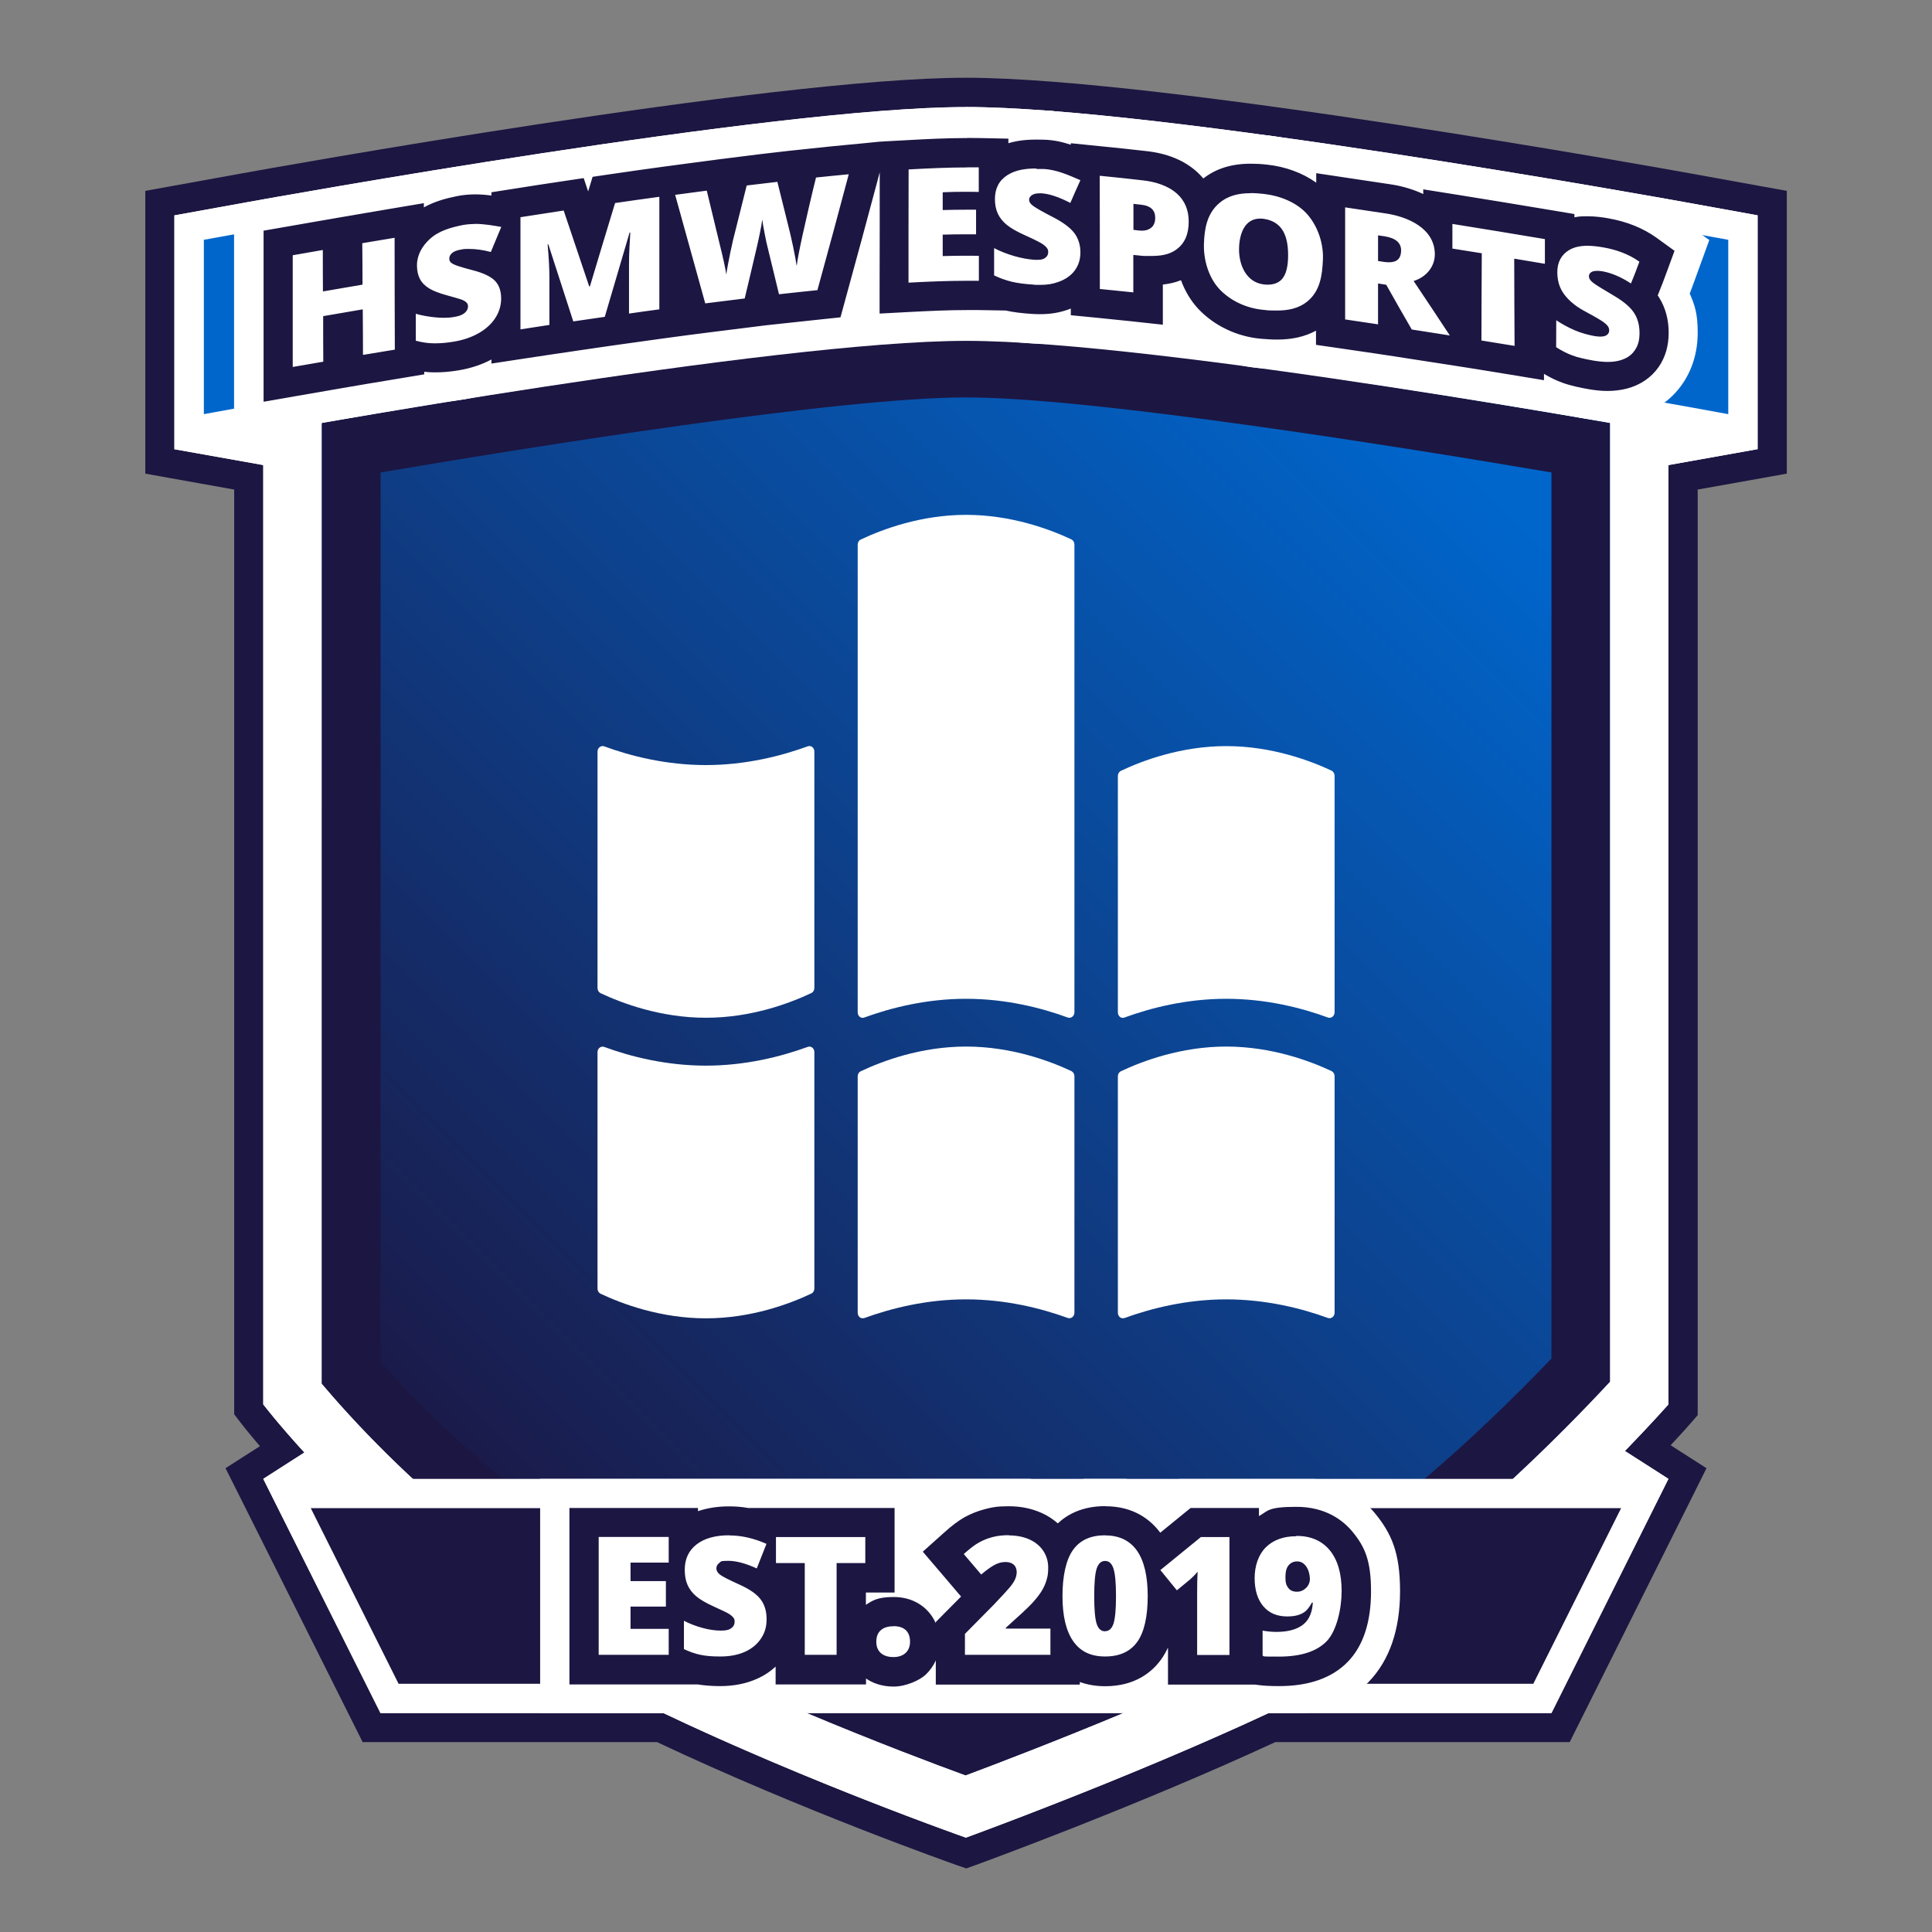 <?xml version="1.0" encoding="UTF-8"?>
<svg id="Ebene_1" data-name="Ebene 1" xmlns="http://www.w3.org/2000/svg" version="1.1" xmlns:xlink="http://www.w3.org/1999/xlink" viewBox="0 0 1650 1650">
  <rect x="0" y="0" width="1650" height="1650" fill="#808080" stroke="none"/>
  <defs>
    <style>
      .cls-1 {
        fill: #06c;
      }

      .cls-1, .cls-2, .cls-3 {
        fill-rule: evenodd;
      }

      .cls-1, .cls-2, .cls-3, .cls-4, .cls-5, .cls-6 {
        stroke-width: 0px;
      }

      .cls-2 {
        fill: url(#HSMW_Esports_Blue);
      }

      .cls-3, .cls-6 {
        fill: #1c1642;
      }

      .cls-4 {
        fill: none;
      }

      .cls-5 {
        fill: #fff;
      }
    </style>
    <linearGradient id="HSMW_Esports_Blue" data-name="HSMW Esports Blue" x1="322.3" y1="1268.7" x2="1325.3" y2="265.7" gradientUnits="userSpaceOnUse">
      <stop offset="0" stop-color="#1c1642"/>
      <stop offset=".9" stop-color="#06c"/>
    </linearGradient>
  </defs>
  <rect id="Unsichtbarer_BG" data-name="Unsichtbarer BG" class="cls-4" width="1650" height="1650"/>
  <g id="Outline">
    <path class="cls-5" d="M820.8,1581.2c-1.3-.5-131.6-46.3-257.1-105.7h-246.5l-108.5-217,32.2-20.6c-16.5-18.6-25.5-30.4-25.9-30.9l-2.6-3.4V407.6l-75.9-13.5v-220.6s72.7-13.2,72.7-13.2c18.3-3.3,450.4-81.4,615.8-81.4s597.5,78.1,615.8,81.4l72.7,13.2v220.6s-76.1,13.6-76.1,13.6v796.4l-3.1,3.5c-.5.6-10.3,11.7-27,29.2l33.8,21.6-108.4,217h-246.4c-119.4,55.5-255.7,105.1-257.1,105.6l-4.2,1.5-4.2-1.5Z"/>
    <path class="cls-6" d="M825,91.4c164.3,0,595.3,77.9,613.6,81.2l62.4,11.3v199.7s-76.1,13.6-76.1,13.6v802.2s-14,15.9-37.2,39.8l37.2,23.8-99.9,200h-241.5c-120.9,56.4-258.6,106.4-258.6,106.4,0,0-131.3-46-258.4-106.4h-241.6l-100.1-200,35.1-22.5c-22.7-24.8-35.1-41.1-35.1-41.1V397.2l-75.9-13.5v-199.7s62.4-11.3,62.4-11.3c18.3-3.3,449.2-81.2,613.6-81.2M825,66.4c-166.5,0-599.7,78.3-618,81.6l-62.4,11.3-20.5,3.7v20.9s0,199.7,0,199.7v20.9s20.6,3.7,20.6,3.7l55.3,9.9v789.7l5.1,6.7c.4.5,6.2,8.1,16.9,20.6l-10.5,6.7-18.9,12.1,10.1,20.1,100.1,200,6.9,13.8h251.4c125.2,59.1,254.4,104.5,255.7,105l8.4,2.9,8.4-3c1.4-.5,136.3-49.6,255.6-104.9h251.4l6.9-13.8,99.9-200,10-20.1-18.9-12.1-11.7-7.5c10.5-11.3,16.6-18.1,16.9-18.6l6.2-7.1V418.1l55.5-9.9,20.6-3.7v-20.9s0-199.7,0-199.7v-20.9s-20.5-3.7-20.5-3.7l-62.4-11.3c-18.4-3.3-451.5-81.6-618-81.6h0Z"/>
  </g>
  <polygon id="Bannerfalz_Unten" data-name="Bannerfalz Unten" class="cls-5" points="224.9 1263 324.9 1199 1325 1199 1424.9 1263 224.9 1263"/>
  <polygon id="Bannerfalz_Oben" data-name="Bannerfalz Oben" class="cls-5" points="149 383.6 324.9 415 1325 415 1501 383.6 1324.9 291.4 324.9 291.4 149 383.6"/>
  <g id="Badge">
    <path class="cls-2" d="M824.8,1542.8c-39-14.1-205.2-75.5-329.8-144.3-128.6-71-222.6-180.4-245.1-207.9V340.3c88.6-15.6,439.1-75.9,575-75.9s486.4,60.3,575,75.9v849.5c-28,30.7-145,155.3-250.9,212.6-111.5,60.3-284.3,125.6-324.2,140.4Z"/>
    <path class="cls-5" d="M824.9,289.4c125.1,0,437.6,52.4,550,71.9v818.7c-35.7,38.6-142,148.5-237.8,200.4-103.4,55.9-261,116.5-312.4,135.7-50.1-18.3-202.2-75.9-317.6-139.5-74-40.8-135.7-94.8-174.5-132.9-26.7-26.2-46.5-48.8-57.7-62.1V361.3c112.4-19.6,424.9-71.9,550-71.9M824.9,239.4c-159.4,0-600,80-600,80v880s104,136,258,221c144.9,79.9,342,149,342,149,0,0,206.8-75.1,336-145,126.2-68.3,264-225,264-225V319.4s-440.6-80-600-80h0Z"/>
  </g>
  <path id="Badge_Black" data-name="Badge Black" class="cls-3" d="M824.7,1516.2c-50.1-18.3-202.2-75.9-317.6-139.5-116-64-203.3-160.7-232.2-195V361.3c112.4-19.6,424.9-71.9,550-71.9s437.6,52.4,550,71.9v818.7c-35.7,38.5-142,148.5-237.8,200.4-103.4,55.9-261,116.5-312.4,135.7ZM1113.4,1336.4c79.8-43.2,170.8-133.5,211.6-176.2V403.5c-126-21.4-391.2-64.1-500-64.1s-374,42.7-500,64.1v759.5c33.4,37.6,110,116.7,206.3,169.8,101.5,56,234.7,108,293.3,129.9,60.4-23,197.7-77,288.8-126.3Z"/>
  <g id="HSMW_Icon" data-name="HSMW Icon">
    <path class="cls-5" d="M689.8,894.1c-22.8,8.3-53.1,16-86.9,16s-64.1-7.6-86.9-16c-2.8-1-5.7,1.3-5.7,4.5v201.9c0,1.9,1,3.6,2.6,4.4,18.3,8.6,51.2,21,90,21s71.6-12.4,90-21.1c1.6-.7,2.6-2.5,2.6-4.4v-201.8c0-3.3-2.8-5.6-5.7-4.5"/>
    <path class="cls-5" d="M960.3,1125.7c22.8-8.3,53.1-16,86.9-16s64.1,7.6,86.9,15.9c2.8,1,5.7-1.3,5.7-4.5v-201.9c0-1.9-1-3.6-2.5-4.4-18.3-8.6-51.3-21-90-21s-71.6,12.4-90,21.1c-1.6.7-2.6,2.5-2.6,4.4v201.8c0,3.3,2.8,5.6,5.7,4.5"/>
    <path class="cls-5" d="M738.1,1125.7c22.8-8.3,53.1-16,86.9-16s64.1,7.6,86.9,15.9c2.8,1,5.7-1.3,5.7-4.5v-201.9c0-1.9-1-3.6-2.5-4.4-18.3-8.6-51.3-21-90-21s-71.6,12.4-90,21.1c-1.6.7-2.6,2.5-2.6,4.4v201.8c0,3.3,2.8,5.6,5.7,4.5"/>
    <path class="cls-5" d="M689.8,637.4c-22.8,8.3-53.1,16-86.9,16s-64.1-7.6-86.9-16c-2.8-1-5.7,1.3-5.7,4.5v201.9c0,1.9,1,3.6,2.6,4.4,18.3,8.6,51.2,21,90,21s71.6-12.4,90-21.1c1.6-.7,2.6-2.5,2.6-4.4v-201.8c0-3.3-2.8-5.6-5.7-4.5"/>
    <path class="cls-5" d="M960.3,869c22.8-8.3,53.1-16,86.9-16s64.1,7.6,86.9,16c2.8,1,5.7-1.3,5.7-4.5v-201.9c0-1.9-1-3.6-2.5-4.4-18.3-8.6-51.3-21-90-21s-71.6,12.4-90,21.1c-1.6.8-2.6,2.5-2.6,4.4v201.8c0,3.3,2.8,5.6,5.7,4.5"/>
    <path class="cls-5" d="M738.1,869c22.8-8.3,53.1-16,86.9-16s64.1,7.6,86.9,16c2.8,1,5.7-1.3,5.7-4.5v-399.4c0-1.9-1-3.6-2.5-4.4-18.3-8.6-51.3-21-90-21s-71.6,12.4-90,21.1c-1.6.7-2.6,2.5-2.6,4.4v399.3c0,3.3,2.8,5.6,5.7,4.5"/>
  </g>
  <g id="Banner_Top_BG" data-name="Banner Top BG">
    <path class="cls-1" d="M161.5,194.4l52.2-9.5c18.2-3.3,448.1-81,611.3-81s593.1,77.7,611.3,81l52.2,9.5v174.3s-47.7-8.7-47.7-8.7c-18.3-3.3-450.4-81.4-615.8-81.4s-597.5,78.1-615.8,81.4l-47.7,8.7v-174.3Z"/>
    <path class="cls-5" d="M825,116.4c162.1,0,590.9,77.5,609.1,80.8l41.9,7.6v148.9s-32.9-6-32.9-6c-18.4-3.3-451.5-81.6-618-81.6s-599.7,78.3-618,81.6l-33,6v-148.9s41.9-7.6,41.9-7.6c18.2-3.3,447-80.8,609.1-80.8M825,91.4c-164.3,0-595.3,77.9-613.6,81.2l-62.4,11.3v199.7s62.5-11.3,62.5-11.3c18.3-3.3,449.2-81.2,613.6-81.2s595.3,77.9,613.6,81.2l62.4,11.3v-199.7s-62.5-11.3-62.5-11.3c-18.3-3.3-449.2-81.2-613.6-81.2h0Z"/>
  </g>
  <g id="HSMW_Esports_Outline_White" data-name="HSMW Esports Outline White">
    <path class="cls-5" d="M225,197l20.7-3.6c8.9-1.6,14.2-2.5,25.8-4.5l12.8-2.2h0s4.2-.7,4.2-.7l12.1-2.1h0s4.6-.7,4.6-.7c10.5-1.8,16-2.7,27.6-4.7l29.1-4.9v3.6c9-5,18.5-7.5,27.8-9.5,5.1-1.1,10.3-1.6,15.9-1.6s9.6.4,14,1v-2.8s21.1-3.3,21.1-3.3c12.4-1.9,24.9-3.8,37-5.7l20.7-3.1,3.8,11.4,3.8-12.5,15.7-2.3c7.6-1.1,15.2-2.2,22.8-3.3h0c0,0,21.4-3,21.4-3l21.9-3.1h0c3.6-.4,7.4-.9,12.2-1.5l22.3-2.9h0s12-1.4,12-1.4c10.7-1.3,16.1-2,26.3-3.2l15.7-1.8h0s.4,0,.4,0l5.7-.7h0c0,0,11.3-1.1,11.3-1.1,9.7-1,19.3-2,28.6-2.9l28.7-2.7h0c0-.1,3.7-.3,3.7-.3l3.3-.3h0c0,.1,16.6-.8,16.6-.8,16.2-.9,33.6-1.8,51.3-1.8s7,0,10.4.1l24.5.5v3.9c9-2.7,17.6-3.1,24.2-3.1s4.5,0,6.2.1c8.3.3,15.9,2,22.9,4.3v-1.3s27.5,2.8,27.5,2.8c11.7,1.2,24.1,2.5,36.7,3.9,17.9,1.8,32.6,7.8,43.6,17.8,2,1.8,3.8,3.6,5.4,5.6,11-8.5,24.3-12.6,40.5-12.6s8.6.3,13.9.8c15.8,1.7,30.4,7.1,42,15.4v-8.1s28.7,4.3,28.7,4.3c11.3,1.7,22.7,3.4,34,5.1,7.8,1.1,18.3,3.5,28.7,8.4v-4s28.9,4.6,28.9,4.6c26,4.2,52.7,8.5,79.3,13l21,3.5v2.8c3.6-.6,7.3-.9,11.2-.9,7,0,13.6,1,18,1.8,15.8,2.7,29.6,8.3,41,16.6l15.3,11.1-6.5,17.7c-2.9,8-4.5,12.1-7.5,19.5l-.4.9c.4.6.9,1.3,1.3,1.9,5.4,8.7,8.1,18.8,8.1,30s-2.9,21-8.6,29.3c-6.3,9.1-15.7,15.4-27.2,18.4-5,1.3-10.5,2-16.3,2s-10.3-.5-16.1-1.5c-6.6-1.1-15.9-3-23-5.7-5-1.9-10-4.3-15.3-7.4v5.4s-29.1-4.8-29.1-4.8c-9.4-1.5-18.8-3.1-28.2-4.6l-16.4-2.6-10.4-1.6c-10.8-1.7-21.6-3.4-32.4-5l-11.6-1.8-17.2-2.6c-9.3-1.4-18.6-2.8-28-4.1l-21.4-3.1v-12.1c-9.4,5.1-20.3,7.6-33.2,7.6s-9.8-.4-13.8-.7c-20.5-1.8-40-11.1-53.4-25.4-6.4-6.8-11.5-15.3-14.9-24.6-5.3,2.1-10.6,3.2-15.5,3.7v34.3s-27.7-3-27.7-3c-9.6-1-19.2-2-28.3-2.9l-22.6-2.2v-5.7c-.8.3-1.5.6-2.3.9-7.8,2.7-15.1,3.9-23.7,3.9s-4.6,0-7.1-.2c-9-.6-16.3-1.6-22.4-2.9l-23.3-.4c-3.1,0-6.3,0-9.5,0-16.8,0-33.3.8-48.7,1.6l-26.4,1.4.2-120.7-2.1,8c-8.5,31.9-17.5,65.3-26.9,99.4l-4.5,16.5-17,1.8c-10.8,1.1-21.8,2.3-32.7,3.5l-13.9,1.5-15.2,1.9c-11.2,1.4-22.5,2.8-33.5,4.2l-17.2,2.2h0s-21.6,3-21.6,3c-10.3,1.4-15.5,2.1-25.8,3.6l-10.1,1.4-10.5,1.5c-10.8,1.5-16.1,2.3-26.8,3.9l-10.2,1.5-10,1.5c-9.8,1.5-14.3,2.2-24.6,3.7l-28.8,4.4v-3.5c-8.3,4.5-17.8,7.6-28.2,9.3-7.3,1.2-13.2,1.7-19.4,1.7s-1.1,0-1.7,0c-2.7,0-5.4-.2-8.1-.5v2.2s-21,3.5-21,3.5c-11.3,1.9-16.7,2.8-27.1,4.5l-17.4,2.9-16.4,2.8c-11.3,1.9-16.6,2.8-26,4.5l-29.3,5.1v-146.1Z"/>
    <path class="cls-5" d="M826,142.9c3.3,0,6.6,0,9.9,0,0,8.4,0,12.6,0,21-3.8,0-7.5-.1-11.3-.1-6.5,0-13,.1-19.5.4,0,6.1,0,9.1,0,15.2,6.5-.2,12.9-.3,19.4-.3s6.1,0,9.1,0c0,8.4,0,12.6,0,21-3,0-6.1,0-9.1,0-6.5,0-13,.1-19.4.3,0,7.3,0,11,0,18.3,6.5-.2,13-.3,19.6-.3,3.8,0,7.6,0,11.3.1,0,8.5,0,12.8,0,21.3-3.3,0-6.6,0-10,0-16.7,0-33.4.7-50.1,1.6,0-32.2,0-64.5.1-96.7,16.6-.9,33.2-1.7,49.9-1.7M885.1,144.3c1.8,0,3.7,0,5.4,0,11.2.3,21.8,5.1,32.2,9.6-3.5,7.7-5.2,11.6-8.6,19.4-9.7-5-17.7-7.7-24.4-8.2-.7,0-1.3,0-1.9,0-2.5,0-4.6.4-6.1,1.3-1.9,1.1-2.8,2.5-2.8,4.2,0,1.9,1.2,3.7,3.5,5.3,2.4,1.7,7.6,4.8,16.6,9.4,8.6,4.4,14.9,9,18.4,13.6,3.5,4.6,5.3,10.2,5.3,16.7,0,6-1.7,11.2-4.9,15.5-3.3,4.4-8,7.6-14,9.7-4.7,1.7-9.2,2.5-15.4,2.5s-3.5,0-5.4-.2c-7.8-.5-14-1.3-19-2.5-4.9-1.2-10-3-15-5.4,0-9.3,0-14,0-23.3,5.3,2.8,11.1,5,17.2,6.8,6.2,1.8,12,2.8,17.4,3.2.9,0,1.7,0,2.5,0,3.1,0,4.8-.5,6.3-1.5,1.8-1.2,2.8-2.9,2.8-5s-.4-2.5-1.1-3.6c-.7-1-1.9-2.1-3.6-3.3-1.6-1.1-6.1-3.5-14.3-7.2-7.5-3.3-12.8-6.4-16.3-9.2-3.5-2.9-6.1-6.1-7.7-9.6-1.7-3.6-2.5-7.7-2.5-12.5,0-8.9,3.4-15.8,10.6-20.4,7.4-4.8,16.5-5.7,24.9-5.7M724.9,148.7c-8.8,33.1-17.7,66.1-26.8,99.1-11,1.1-21.9,2.3-32.8,3.5-3.3-13.6-6.6-27.2-9.9-40.8-.5-1.7-1.2-5.1-2.2-10.2-1-5.1-1.8-9.4-2.2-12.8-.4,2.9-1,6.5-1.9,10.9-.9,4.3-1.7,8.3-2.6,12-3.4,14.8-7,29.7-10.5,44.5-11.2,1.4-22.4,2.8-33.7,4.2-8.5-30.9-17.1-61.8-25.7-92.7,10.8-1.5,16.3-2.2,27-3.6,3.8,15.6,7.5,31.2,11.3,46.8,2.6,10.3,4.4,18.6,5.4,24.8.6-4.6,1.8-10.8,3.4-18.7,1.6-7.9,3.2-14.4,4.6-19.7,3.1-12.5,6.3-25,9.4-37.6,10.6-1.3,15.8-1.9,26.2-3.1,2.9,11.8,5.9,23.6,8.8,35.4,1.5,5.7,3,12.3,4.6,19.7,1.5,7.5,2.6,13.1,3.1,16.8.6-4.9,2.2-13.6,4.9-25.9,3.7-16.6,7.5-33.2,11.6-49.7,9.4-1,18.8-1.9,28.2-2.8M939.2,150.1c12.2,1.2,24.4,2.5,36.5,3.9,10.5,1.1,21.5,4.3,29.5,11.4,6.7,6,10,14.1,10,23.9,0,10.8-3.5,18.6-10.4,23.7-6.5,4.8-14.2,5.6-21.9,5.6s-4.9,0-7.3-.2c-3.1-.3-4.7-.5-7.7-.8,0,10.7,0,21.3,0,32-9.5-1-19.1-2-28.6-2.9,0-32.2,0-64.3-.1-96.5M975.3,197c3.1,0,5.6-.8,7.6-2.3,2.5-1.9,3.7-4.8,3.7-8.7,0-6.5-3.9-10.2-11.5-11.1-2.8-.3-4.3-.5-7.1-.8,0,8.9,0,13.3,0,22.2,2,.2,3,.3,5,.6.8,0,1.6.1,2.3.1M1068,164.9c3.8,0,7.5.3,11.2.7,13.2,1.4,28.4,7,37.7,17.9,9,10.6,13.6,25.2,12.9,38.7-.6,12.8-2.3,26.1-13,35-7.7,6.4-16.9,8-26.3,8s-7.7-.3-11.6-.6c-13.7-1.2-27.8-7.4-37.4-17.6-9.6-10.3-13.7-25.5-13.3-38.7.4-12.7,2.5-26,13.3-35,7.7-6.5,17-8.3,26.4-8.3M1082.8,243.1c5.2,0,9.3-1.6,12.1-4.8,3.5-4,5.2-10.8,5.2-20.4,0-9.6-1.7-16.9-5.2-22-3.5-5.1-8.8-8-15.6-9-1.1-.2-2.2-.2-3.2-.2-13.3,0-17.7,13.4-17.9,25.5-.3,13.5,5.8,28.8,21,30.7,1.3.2,2.6.2,3.8.2M563.1,168.2c0,32,0,64,0,96-10.4,1.4-15.6,2.1-25.9,3.6,0-14,0-28.1,0-42.1,0-2.2,0-4.6.1-7.3,0-2.7.4-9.3,1-19.8-.3,0-.4,0-.6,0-7,24-14.1,48-21.2,72-10.8,1.6-16.2,2.3-26.9,3.9-7.1-21.9-14.2-43.9-21.3-65.8-.3,0-.4,0-.6,0,1,11.6,1.5,20.7,1.5,27.2,0,13.9,0,27.7,0,41.6-9.9,1.5-14.4,2.2-24.7,3.8,0-31.9,0-63.8,0-95.8,12.3-1.9,24.6-3.8,36.9-5.7,7.3,21.6,14.6,43.2,21.8,64.8.2,0,.3,0,.6,0,7.1-23.8,14.3-47.5,21.5-71.2,12.5-1.8,25-3.6,37.6-5.3M1148.8,177.1c11.4,1.7,22.7,3.4,34.1,5.1,19,2.7,42.4,12.6,42.5,34.9,0,11.1-7.8,19.7-18.1,22.9,10.4,15.5,20.7,31,30.9,46.5-10.8-1.7-21.7-3.4-32.5-5.1-7.4-12.7-14.6-25.4-21.8-38.2-2.8-.4-4.2-.6-7-1.1,0,11.6,0,23.2,0,34.9-9.4-1.4-18.7-2.8-28.1-4.2,0-32,0-63.9,0-95.9M1186.3,224c6.9,0,10.3-3.4,10.3-10.1,0-6.6-4.7-10.6-14.2-12.1-2.2-.3-3.3-.5-5.5-.8,0,8.8,0,13.1,0,21.9,2.1.3,3.1.5,5.2.8,1.5.2,2.9.3,4.2.3M405.6,191.2c7.5,0,15,1.3,22.5,2.6-3.6,8.6-5.3,12.8-8.9,21.4-6.9-1.8-13-2.6-18.5-2.6s-4.7.2-6.8.5c-3.6.6-6.2,1.6-7.8,3-1.6,1.4-2.4,3-2.4,4.8,0,1.9,1,3.4,3.1,4.5,2.1,1.2,7.7,3,17,5.4,8.9,2.3,15.3,5.3,18.9,9,3.6,3.7,5.3,8.8,5.3,15.2,0,5.9-1.7,11.5-5,16.6-3.3,5.1-8.1,9.5-14.3,13-6.2,3.5-13.3,5.9-21.3,7.2-6.1,1-10.8,1.4-15.4,1.4s-.9,0-1.3,0c-5,0-10.2-.8-15.5-2.2,0-9.2,0-13.8,0-23,5.6,1.6,11.9,2.6,17.4,3.1,2.3.2,4.5.3,6.6.3,3,0,6-.2,8.7-.7,4.1-.7,7.1-1.8,9-3.4,1.9-1.6,2.9-3.5,2.9-5.6,0-1.3-.4-2.4-1.2-3.2-.8-.9-2-1.7-3.7-2.4-1.7-.7-6.3-2-13.5-4-6.5-1.8-11.4-3.7-14.8-5.8-3.4-2.1-6.1-4.7-7.8-7.9-1.7-3.2-2.6-7.1-2.6-11.8,0-8.8,4.4-16.4,10.9-22.4,7.7-7.1,18-9.9,27.7-11.9,3.6-.7,7.2-1,10.8-1M1240.2,191.2c26.4,4.2,52.8,8.6,79.2,13,0,8.4,0,12.7,0,21.1-10.1-1.7-15.4-2.6-26.2-4.4,0,24.8.2,49.7.3,74.5-9.4-1.5-18.9-3.1-28.3-4.6,0-24.8.2-49.6.3-74.5-9.9-1.6-14.9-2.4-25.1-4,0-8.5,0-12.7,0-21.1M337,203.1c0,31.8.1,63.7.2,95.5-11.3,1.9-16.8,2.8-27.2,4.5,0-13-.1-25.9-.2-38.9-11.3,1.9-22.5,3.8-33.8,5.8,0,13,0,25.9.1,38.9-11.3,1.9-16.6,2.9-26.1,4.5v-95.4c8.9-1.6,14.1-2.5,25.7-4.5,0,11.8,0,23.6.1,35.4,11.3-1.9,22.5-3.9,33.8-5.8,0-11.8-.1-23.6-.2-35.4,10.5-1.8,16-2.7,27.5-4.6M1355.7,209.9c4.8,0,9.6.7,13.7,1.4,10.3,1.8,21.4,5.5,30.7,12.2-2.7,7.5-4.2,11.2-7.2,18.6-8.5-5.6-16.9-9.1-24.4-10.4-1.7-.3-3.3-.4-4.6-.4s-3.1.2-4.1.7c-1.9.9-2.8,2.2-2.8,3.9,0,1.9,1.2,3.8,3.6,5.6,2.3,1.9,8.8,5.7,18,11.2,8.8,5.2,14.2,10.1,17.2,14.9,3,4.8,4.4,10.3,4.4,16.8s-1.3,10.9-4.2,15c-2.8,4.1-7,6.9-12.9,8.5-3,.8-6.3,1.2-10,1.2s-7.6-.4-12-1.1c-7.4-1.3-14.1-2.8-18.4-4.5-4.3-1.6-8.9-3.9-13.7-7,0-9.2,0-13.8.1-23,5.1,3.4,10.3,6.2,15.6,8.5,5.3,2.3,11.8,4.1,17,5,2,.3,3.7.5,5.1.5s3.4-.3,4.5-.8c2-1,3-2.5,3-4.6,0-1.3-.4-2.5-1.2-3.6-.8-1.1-2.1-2.3-3.9-3.6-1.8-1.3-6.6-4.2-15-8.7-7.7-4.1-11.8-7.6-14.9-10.8-3.1-3.2-5.5-6.6-7-10.3-1.5-3.7-2.3-7.9-2.3-12.6,0-8.8,3.6-15,10-18.9,4.6-2.8,10.3-3.7,15.8-3.7M791.5,92.3l-38.5,3.6-26.8,1.5v1s-6,.6-6,.6c-6.1.6-12.3,1.2-18.5,1.8v-.3c0,0-27.5,3.2-27.5,3.2l-17.7,1.9v.2c-5.8.7-10.1,1.2-14.9,1.8v-.2c0,0-26.9,3.5-26.9,3.5l-1.7.2v-.3s-50.2,7-50.2,7l-49.9,6.8v.2s-16.3,2.5-16.3,2.5l-9.8,1.4h0c0,0-12.7,2-12.7,2-12.1,1.8-24.6,3.8-37.1,5.7l-31.4,4.9c-7.2,0-14.3.7-21,2.1-4.6,1-9.4,2.1-14.3,3.6l-41.6,7c-1.1.2-2.2.4-3.2.5v-.2s-41.7,7.2-41.7,7.2l-24.7,4.2h0c-6.9,1.3-11.5,2.1-17.9,3.2l-41.3,7.3v196.8l58.6-10.2c9.6-1.7,14.7-2.5,25.9-4.5l16.9-2.9,16.9-2.8c10.2-1.7,15.5-2.6,27.1-4.5l29.5-4.9c6.5-.1,13.1-.8,20.6-2,6.2-1,12.1-2.4,17.8-4.2l39-6c10.2-1.6,14.6-2.2,24.5-3.7l10.2-1.5,10-1.5c10.9-1.6,16.1-2.4,26.7-3.9l10.4-1.5,10.2-1.4c10.5-1.5,15.5-2.2,25.7-3.6l22.5-3.1,16.2-2.1c11.1-1.4,22.3-2.8,33.4-4.2l15.1-1.8,13.7-1.5c10.9-1.2,21.8-2.4,32.5-3.5l34-3.5v-.5c.1,0,41.5-2.2,41.5-2.2,15-.8,31.2-1.6,47.4-1.6s6.1,0,9,0l20.9.4c6.8,1.4,14.6,2.3,23.6,2.9,3.1.2,5.9.3,8.7.3s7.1-.2,10.5-.5l35.7,3.4c9.1.9,18.5,1.8,28,2.9l55.3,6v-12.7c16.1,12.2,36,19.9,56.7,21.7,4.3.4,9.9.8,15.9.8s5.5,0,8.2-.3v1.4s42.8,6.2,42.8,6.2c9.1,1.3,18.5,2.7,27.9,4.1l17.4,2.6,11.4,1.8c10.8,1.7,21.7,3.4,32.4,5l10.1,1.6,16.5,2.6c9.3,1.5,18.8,3,28.1,4.6l44.7,7.3c6.4,2,13.9,3.7,22.6,5.2,7.2,1.2,13.9,1.8,20.3,1.8s15.5-.9,22.6-2.8c17.4-4.5,31.7-14.3,41.4-28.4,8.5-12.3,13-27.4,13-43.5s-2.3-23.3-6.8-33.6c1.2-3.2,2.4-6.2,3.8-10.2l12.9-35.5-30.6-22.1c-14.5-10.5-31.8-17.5-51.4-20.9-4.8-.8-11.8-1.9-19.8-2.1l-30.5-5.1c-26.7-4.5-53.4-8.8-79.5-13l-57.8-9.3v.2s0,0-.1,0c-11.3-1.7-22.7-3.4-34-5.1l-50.5-7.5c-6.8-2-13.9-3.4-21.2-4.2-6.2-.7-11.4-1-16.5-1-13.6,0-26.1,2.4-37.2,7-13.6-9.6-30.6-15.7-49.6-17.6-12.6-1.4-25.1-2.8-36.9-4l-32.4-3.3c-6.1-1.4-12.7-2.5-19.8-2.7-1.6,0-3.8-.1-6.1-.1v-.3s-48.9-1-48.9-1c-3.5,0-7.2-.1-10.9-.1-11.9,0-23.6.4-34.9.9l.4-1.5h0Z"/>
  </g>
  <g id="HSMW_Esports_Outline_Black" data-name="HSMW Esports Outline Black">
    <path class="cls-5" d="M237.5,207.5l10.3-1.8c8.9-1.6,14.1-2.5,25.8-4.5l14.6-2.5v35.4c3-.5,6-1,8.9-1.5l-.2-35.4,10.5-1.8c10.5-1.8,16-2.7,27.6-4.6l14.5-2.4v17.7c2.4-3.9,5.4-7.6,9.1-11.1,9.7-9,21.9-12.5,33.7-15,4.2-.9,8.6-1.3,13.4-1.3,8.8,0,17.6,1.5,24.7,2.8l1.8.3v-6.8s10.6-1.6,10.6-1.6c12.4-1.9,24.8-3.8,37-5.7l10.4-1.6s9.8,29,13,38.5c1.7-5.7,12.8-42.3,12.8-42.3l7.9-1.1c12.4-1.8,24.8-3.6,36.9-5.2h0s7.2-1,7.2-1l7.8-1.1h0c10.5-1.4,15.8-2.1,26.3-3.5l11.1-1.5,2.6,10.9c1.4,5.9,2.9,11.8,4.3,17.8,1.9-7.4,3.7-14.8,5.5-22.2l2.1-8.3,8.5-1.1c10.8-1.3,16-2,26.2-3.2l10.9-1.3s5.3,21.2,6.6,26.5c1.5-6.5,3.1-13,4.7-19.5l2.1-8.5,8.7-.9c9.6-1,19.2-2,28.4-2.8l17.8-1.7-4.6,17.3c-8.4,31.9-17.5,65.3-26.8,99.3l-2.3,8.2-8.5.9c-10.8,1.1-21.9,2.3-32.8,3.5l-10.9,1.2s-4-16.6-4.7-19.5c-.3,1.1-4.9,20.7-4.9,20.7l-8.6,1.1c-11.2,1.4-22.5,2.8-33.6,4.2l-10.7,1.4-2.9-10.4c-4.6-16.8-9.5-34.2-14.6-52.5v65.3s-10.8,1.5-10.8,1.5c-10.3,1.4-15.5,2.1-25.9,3.6l-12.7,1.8h0s-7.9,1.2-7.9,1.2c-10.8,1.6-16.2,2.3-26.8,3.9l-10.3,1.5-10,1.5c-9.8,1.5-14.3,2.2-24.6,3.7l-14.4,2.2v-15.6c-4.3,5.8-10,10.8-17.1,14.9-7.4,4.3-16,7.2-25.6,8.7-6.6,1.1-12,1.5-17.4,1.5s-1,0-1.5,0c-6,0-12.2-.9-18.4-2.5l-2.4-.6v6.8s-10.5,1.7-10.5,1.7c-11.3,1.9-16.7,2.8-27.2,4.5l-14.5,2.4-.2-38.9c-3,.5-5.9,1-8.9,1.5v38.9c.1,0-10.3,1.8-10.3,1.8-11.3,1.9-16.6,2.8-26,4.5l-14.6,2.5v-120.7ZM358.4,255.8c-3.6-2.5-6.6-5.4-8.9-8.6v6.1s8.9,2.5,8.9,2.5ZM427.7,227.6c1.5,1.1,2.8,2.3,4,3.5.1.1.2.2.4.4v-14.6c-.4,1-4.4,10.7-4.4,10.7ZM1372.9,321.6c-4.3,0-8.9-.4-14-1.3-6-1-14.5-2.7-20.7-5.1-5-1.9-10.4-4.6-15.9-8.1l-5.9-3.7.3-53,6.4,4.2c-.9-1.5-1.7-3.1-2.3-4.7-1.6-3.8-2.6-7.9-3-12.3,0,0-8.4-1.4-11.9-2l.3,74.5-14.6-2.4c-9.4-1.5-18.8-3.1-28.3-4.6l-10.6-1.7h0s-16.2-2.6-16.2-2.6c-10.8-1.7-21.6-3.4-32.5-5l-5.9-.9-3-5.1c-1.9-3.2-3.8-6.5-5.6-9.7v13.5s-14.4-2.2-14.4-2.2c-9.3-1.4-18.7-2.8-28-4.1l-10.7-1.6v-31.8c-2.5,5.3-6.2,10.4-11.4,14.8-11.8,9.7-25.2,10.9-34.2,10.9s-8.9-.3-12.7-.7c-17.5-1.5-34-9.4-45.4-21.5-8.6-9.2-14.3-22.1-16.1-35.9-1.4,1.4-2.8,2.5-4.1,3.5-9.7,7.1-20.7,8-29.3,8s-1.7,0-2.5,0v32.4s-13.9-1.5-13.9-1.5c-9.7-1-19.3-2-28.5-2.9l-11.3-1.1v-18c-4.7,5.7-11,10-18.9,12.7-6.5,2.3-12.3,3.2-19.6,3.2s-4,0-6.3-.2c-8.5-.6-15.4-1.5-21-2.8-4.2-1-8.4-2.3-12.6-4v3.7s-12.7-.2-12.7-.2c-3.2,0-6.4,0-9.7,0-17,0-33.8.8-49.4,1.6l-13.2.7.2-121.7,11.8-.7c16-.9,33.2-1.8,50.6-1.8s6.9,0,10.2.1l12.2.2v12.5c1.5-1.4,3.2-2.6,5-3.8,10.6-6.8,22.5-7.6,31.7-7.6s4.2,0,5.8.1c13.2.4,25.2,5.6,35.8,10.3v-5.9s13.8,1.4,13.8,1.4c11.7,1.2,24,2.5,36.6,3.9,15.3,1.6,27.6,6.5,36.5,14.6,5.2,4.7,9.1,10.4,11.4,16.9,2.2-3.4,5-6.6,8.5-9.5,9-7.6,20.3-11.2,34.4-11.2s7.7.2,12.5.8c8.9,1,31.3,5,45.9,22.2,4,4.7,7.3,10.1,9.9,15.8v-28.6s14.4,2.1,14.4,2.1c11.4,1.7,22.7,3.4,34.1,5.1,19,2.7,33.9,9.9,43,20.4v-13.7s14.5,2.3,14.5,2.3c26,4.2,52.7,8.5,79.3,13l10.5,1.8v10.3c.4-.3.9-.6,1.4-.9,6.1-3.7,13.6-5.5,22.3-5.5s11.6.8,15.8,1.6c13.9,2.4,26,7.3,35.8,14.4l7.7,5.5-3.2,8.9c-2.9,7.9-4.4,11.8-7.4,19.1l-3.1,7.7c2,2.1,3.7,4.3,5,6.5,4.1,6.7,6.3,14.5,6.3,23.4s-2.1,16-6.4,22.1c-4.6,6.7-11.4,11.2-20,13.4-4,1-8.4,1.6-13.2,1.6ZM1225.2,244.3c7.9,11.8,15.7,23.5,23.5,35.4l3.9,5.9.2-58.6c-4.4-.7-8.6-1.4-14.6-2.3l-1.1-.2c-1.6,7.8-5.8,14.6-12,19.8ZM1076,199.2c-1.2,0-1.9,0-3,2-1.5,2.5-2.3,6.7-2.4,11.3,0,.7-.2,16.7,10,18,.8.1,1.6.2,2.2.2,1.6,0,2.4-.3,2.6-.5,0-.1,2.2-2.6,2.2-12.2,0-9.1-1.9-13.2-3-14.9-1-1.4-2.7-3.1-7.2-3.8-.5,0-1-.1-1.4-.1ZM846.2,196.7s0,0,0,0h0s0,0,0,0ZM922.2,185.9c1.7,1.6,3.2,3.1,4.5,4.8v-15c-.4.9-4.5,10.2-4.5,10.2Z"/>
    <path class="cls-6" d="M826,142.9c3.3,0,6.6,0,9.9,0,0,8.4,0,12.6,0,21-3.7,0-7.5-.1-11.3-.1-6.5,0-13,.1-19.5.4,0,6.1,0,9.1,0,15.2,6.5-.2,12.9-.3,19.4-.3s6.1,0,9.1,0c0,8.4,0,12.6,0,21-3,0-6.1,0-9.1,0-6.5,0-13,.1-19.4.3,0,7.3,0,11,0,18.3,6.5-.2,13-.3,19.6-.3,3.8,0,7.6,0,11.3.1,0,8.5,0,12.8,0,21.3-3.3,0-6.6,0-10,0-16.7,0-33.4.7-50.1,1.6,0-32.2,0-64.5.1-96.7,16.6-.9,33.2-1.7,49.9-1.7M885.1,144.3c1.8,0,3.6,0,5.4,0,11.2.3,21.8,5.1,32.2,9.6-3.5,7.7-5.2,11.6-8.6,19.4-9.7-5-17.7-7.7-24.4-8.2-.7,0-1.3,0-1.9,0-2.5,0-4.6.4-6.1,1.3-1.9,1.1-2.8,2.5-2.8,4.2,0,1.9,1.2,3.7,3.5,5.3,2.4,1.7,7.6,4.8,16.6,9.4,8.6,4.4,14.9,9,18.4,13.6,3.5,4.6,5.3,10.2,5.3,16.7,0,6-1.7,11.2-4.9,15.5-3.3,4.4-8,7.6-14,9.7-4.7,1.7-9.2,2.5-15.4,2.5s-3.5,0-5.4-.2c-7.8-.5-14-1.3-19-2.5-4.9-1.2-10-3-15-5.4,0-9.3,0-14,0-23.3,5.3,2.8,11.1,5,17.2,6.8,6.2,1.8,12,2.8,17.4,3.2.9,0,1.7,0,2.5,0,3.1,0,4.8-.5,6.3-1.5,1.8-1.2,2.8-2.9,2.8-5s-.4-2.5-1.1-3.6c-.7-1-1.9-2.1-3.6-3.3-1.6-1.1-6.1-3.5-14.3-7.2-7.5-3.3-12.8-6.4-16.3-9.2-3.5-2.9-6.1-6.1-7.7-9.6-1.7-3.6-2.5-7.7-2.5-12.5,0-8.9,3.4-15.8,10.6-20.4,7.4-4.8,16.5-5.7,24.9-5.7M724.9,148.7c-8.8,33.1-17.7,66.1-26.8,99.1-11,1.1-21.9,2.3-32.8,3.5-3.3-13.6-6.6-27.2-9.9-40.8-.5-1.7-1.2-5.1-2.2-10.2-1-5.1-1.8-9.4-2.2-12.8-.4,2.9-1,6.5-1.9,10.9-.9,4.3-1.7,8.3-2.6,12-3.4,14.8-7,29.7-10.5,44.5-11.2,1.4-22.4,2.8-33.7,4.2-8.5-30.9-17.1-61.8-25.7-92.7,10.8-1.5,16.3-2.2,27-3.6,3.8,15.6,7.5,31.2,11.3,46.8,2.6,10.3,4.4,18.6,5.4,24.8.6-4.6,1.8-10.8,3.4-18.7,1.6-7.9,3.2-14.4,4.6-19.7,3.1-12.5,6.3-25,9.4-37.6,10.6-1.3,15.8-1.9,26.2-3.1,2.9,11.8,5.9,23.6,8.8,35.4,1.5,5.7,3,12.3,4.6,19.7,1.5,7.5,2.6,13.1,3.1,16.8.6-4.9,2.2-13.6,4.9-25.9,3.7-16.6,7.5-33.2,11.6-49.7,9.4-1,18.8-1.9,28.2-2.8M939.2,150.1c12.2,1.2,24.4,2.5,36.5,3.9,10.5,1.1,21.5,4.3,29.5,11.4,6.7,6,10,14.1,10,23.9,0,10.8-3.5,18.6-10.4,23.7-6.5,4.8-14.2,5.6-21.9,5.6s-4.9,0-7.3-.1c-3.1-.3-4.7-.5-7.7-.8,0,10.7,0,21.3,0,32-9.5-1-19.1-2-28.6-2.9,0-32.2,0-64.3-.1-96.5M975.3,197c3.1,0,5.6-.8,7.6-2.3,2.5-1.9,3.7-4.8,3.7-8.7,0-6.5-3.9-10.2-11.5-11.1-2.8-.3-4.3-.5-7.1-.8,0,8.9,0,13.3,0,22.2,2,.2,3,.3,5,.6.8,0,1.6.1,2.3.1M1068,164.9c3.8,0,7.5.3,11.2.7,13.2,1.4,28.4,7,37.7,17.9,9,10.6,13.6,25.2,12.9,38.7-.6,12.8-2.3,26.1-13,35-7.7,6.4-16.9,8-26.3,8s-7.7-.3-11.6-.6c-13.7-1.2-27.8-7.4-37.4-17.6-9.6-10.3-13.7-25.5-13.3-38.7.4-12.7,2.5-26,13.3-35,7.7-6.5,17-8.3,26.4-8.3M1082.8,243.1c5.2,0,9.3-1.6,12.1-4.8,3.5-4,5.2-10.8,5.2-20.4,0-9.6-1.7-16.9-5.2-22-3.5-5.1-8.8-8-15.6-9-1.1-.2-2.2-.2-3.2-.2-13.3,0-17.7,13.4-17.9,25.5-.3,13.5,5.8,28.8,21,30.7,1.3.2,2.6.2,3.8.2M563.1,168.2c0,32,0,64,0,96-10.4,1.4-15.6,2.1-25.9,3.6,0-14,0-28.1,0-42.1,0-2.2,0-4.6.1-7.3,0-2.7.4-9.3,1-19.8-.3,0-.4,0-.6,0-7,24-14.1,48-21.2,72-10.8,1.6-16.2,2.3-26.9,3.9-7.1-21.9-14.2-43.9-21.3-65.8-.3,0-.4,0-.6,0,1,11.6,1.5,20.7,1.5,27.2,0,13.9,0,27.7,0,41.6-9.9,1.5-14.4,2.2-24.7,3.8,0-31.9,0-63.8,0-95.8,12.3-1.9,24.6-3.8,36.9-5.7,7.3,21.6,14.6,43.2,21.8,64.8.2,0,.3,0,.6,0,7.1-23.8,14.3-47.5,21.5-71.2,12.5-1.8,25-3.6,37.6-5.3M1148.8,177.1c11.4,1.7,22.7,3.4,34.1,5.1,19,2.7,42.4,12.6,42.5,34.9,0,11.1-7.8,19.7-18.1,22.9,10.4,15.5,20.7,31,30.9,46.5-10.8-1.7-21.7-3.4-32.5-5.1-7.4-12.7-14.6-25.4-21.8-38.2-2.8-.4-4.2-.6-7-1.1,0,11.6,0,23.2,0,34.9-9.4-1.4-18.7-2.8-28.1-4.2,0-32,0-63.9,0-95.9M1186.3,224c6.9,0,10.3-3.4,10.3-10.1,0-6.6-4.7-10.6-14.2-12.1-2.2-.3-3.3-.5-5.5-.8,0,8.8,0,13.1,0,21.9,2.1.3,3.1.5,5.2.8,1.5.2,2.9.3,4.2.3M405.6,191.2c7.5,0,15,1.3,22.5,2.6-3.6,8.6-5.3,12.8-8.9,21.4-6.9-1.8-13-2.6-18.5-2.6s-4.7.2-6.8.5c-3.6.6-6.2,1.6-7.8,3-1.6,1.4-2.4,3-2.4,4.8,0,1.9,1,3.4,3.1,4.5,2.1,1.2,7.7,3,17,5.4,8.9,2.3,15.3,5.3,18.9,9,3.6,3.7,5.3,8.8,5.3,15.2,0,5.9-1.7,11.5-5,16.6-3.3,5.1-8.1,9.5-14.3,13-6.2,3.5-13.3,5.9-21.3,7.2-6.1,1-10.8,1.4-15.5,1.4s-.9,0-1.3,0c-5,0-10.2-.8-15.5-2.2,0-9.2,0-13.8,0-23,5.6,1.6,11.9,2.6,17.4,3.1,2.3.2,4.5.3,6.6.3,3,0,6-.2,8.7-.7,4.1-.6,7.1-1.8,9-3.4,1.9-1.6,2.9-3.5,2.9-5.6,0-1.3-.4-2.4-1.2-3.2-.8-.9-2-1.7-3.7-2.4-1.7-.7-6.3-2-13.5-4-6.5-1.8-11.4-3.7-14.8-5.8-3.4-2.1-6.1-4.7-7.8-7.9-1.7-3.2-2.6-7.1-2.6-11.8,0-8.8,4.4-16.4,10.9-22.4,7.7-7.1,18-9.9,27.7-11.9,3.6-.7,7.2-1,10.8-1M1240.2,191.2c26.4,4.2,52.8,8.6,79.2,13,0,8.4,0,12.7,0,21.1-10.1-1.7-15.4-2.6-26.2-4.4,0,24.8.2,49.7.3,74.5-9.4-1.5-18.9-3.1-28.3-4.6,0-24.8.2-49.6.3-74.5-9.9-1.6-14.9-2.4-25.1-4,0-8.5,0-12.7,0-21.1M337,203.1c0,31.8.1,63.7.2,95.5-11.3,1.9-16.8,2.8-27.2,4.5,0-13-.1-25.9-.2-38.9-11.3,1.9-22.5,3.8-33.8,5.8,0,13,0,25.9.1,38.9-11.3,1.9-16.6,2.9-26.1,4.5v-95.4c8.9-1.6,14.1-2.5,25.7-4.5,0,11.8,0,23.6.1,35.4,11.3-1.9,22.5-3.9,33.8-5.8,0-11.8-.1-23.6-.2-35.4,10.5-1.8,16-2.7,27.5-4.6M1355.7,209.9c4.8,0,9.6.7,13.7,1.4,10.3,1.8,21.4,5.5,30.7,12.2-2.7,7.5-4.2,11.2-7.2,18.6-8.5-5.6-16.9-9.1-24.4-10.4-1.7-.3-3.3-.4-4.6-.4s-3.1.2-4.1.7c-1.9.9-2.8,2.2-2.8,3.9,0,1.9,1.2,3.8,3.6,5.6,2.3,1.9,8.8,5.7,18,11.2,8.8,5.2,14.2,10.1,17.2,14.9,3,4.8,4.4,10.3,4.4,16.8s-1.3,10.9-4.2,15c-2.8,4.1-7,6.9-12.9,8.5-3,.8-6.3,1.2-10,1.2s-7.6-.4-12-1.1c-7.4-1.3-14.1-2.8-18.4-4.5-4.3-1.6-8.9-3.9-13.7-7,0-9.2,0-13.8.1-23,5.1,3.4,10.3,6.2,15.6,8.5,5.3,2.3,11.8,4.1,17,5,2,.3,3.7.5,5.1.5s3.4-.3,4.5-.8c2-1,3-2.5,3-4.6,0-1.3-.4-2.5-1.2-3.6-.8-1.1-2.1-2.3-3.9-3.6-1.8-1.3-6.6-4.2-15-8.7-7.7-4.1-11.8-7.6-14.9-10.8-3.1-3.2-5.5-6.6-7-10.3-1.5-3.7-2.3-7.9-2.3-12.6,0-8.8,3.6-15,10-18.9,4.6-2.8,10.3-3.7,15.8-3.7M826,117.9c-17.7,0-35.1.9-51.3,1.8l-16.6.9h0c0-.1-3.3.2-3.3.2l-3.7.2h0c0,.1-28.7,2.8-28.7,2.8-9.3.9-18.9,1.8-28.6,2.9l-11.3,1.2h0c0,0-5.7.6-5.7.6h-.3s0,0,0,0l-15.7,1.8c-10.3,1.2-15.5,1.8-26.3,3.2l-12,1.5h0s-4.6.6-4.6.6h-.4c0,0,0,0,0,0l-17.3,2.3c-4.8.6-8.5,1.1-12.2,1.6h0c0,0-21.7,2.9-21.7,2.9l-21.7,3h0c-7.5,1.1-15.1,2.2-22.8,3.3l-15.7,2.3-3.8,12.5-3.8-11.4-20.7,3.1c-12.1,1.8-24.6,3.7-37,5.7l-21.1,3.3v2.8c-4.4-.6-9.2-1-14-1s-10.8.5-15.9,1.6c-9.3,1.9-18.8,4.5-27.8,9.5v-3.6s-29.1,4.9-29.1,4.9c-11.8,2-17.3,2.9-27.6,4.7l-4.6.8h0s-12.4,2.1-12.4,2.1l-3.9.7h0s-12.8,2.2-12.8,2.2c-11.9,2.1-17.2,3-25.8,4.5l-20.7,3.6v146.1l29.3-5.1c9.6-1.7,14.7-2.6,26-4.5l16.8-2.9,17-2.9c10.2-1.7,15.5-2.6,27.1-4.5l21-3.5v-2.2c2.7.3,5.4.5,8.1.5.6,0,1.1,0,1.7,0,6.2,0,12.1-.5,19.4-1.7,10.3-1.7,19.8-4.8,28.2-9.3v3.5s28.8-4.4,28.8-4.4c10.1-1.5,14.7-2.2,24.6-3.7l10.3-1.5,10-1.5c10.9-1.6,16.2-2.4,26.8-3.9l10.6-1.5,10.1-1.4c10.6-1.5,15.7-2.2,25.8-3.6l21.6-2.9h0s17.2-2.2,17.2-2.2c11.1-1.4,22.4-2.8,33.5-4.2l15.2-1.9,13.9-1.5c10.9-1.2,21.9-2.4,32.7-3.5l17-1.8,4.5-16.5c9.4-34.1,18.4-67.5,26.9-99.4l2.1-8v45.9c0,0-.1,48.4-.1,48.4v26.4s26.3-1.4,26.3-1.4c15.4-.8,32-1.6,48.7-1.6,3.2,0,6.4,0,9.5,0l23.3.4c6.1,1.4,13.5,2.3,22.4,2.9,2.5.2,4.8.2,7.1.2,8.6,0,15.9-1.2,23.7-3.9.8-.3,1.5-.6,2.3-.9v5.7s22.6,2.2,22.6,2.2c9.2.9,18.7,1.9,28.3,2.9l27.7,3v-27.8s0-6.5,0-6.5c4.9-.5,10.2-1.6,15.5-3.7,3.4,9.3,8.5,17.8,14.9,24.6,13.5,14.3,32.9,23.6,53.4,25.4,4,.3,8.7.7,13.8.7,12.9,0,23.8-2.5,33.2-7.6v12.1s21.4,3.1,21.4,3.1c9.2,1.3,18.6,2.7,28,4.1l17.3,2.6,11.5,1.8c10.7,1.7,21.7,3.4,32.4,5l10.3,1.6,16.5,2.6c9.3,1.5,18.8,3,28.2,4.6l29.1,4.8v-5.4c5.3,3.1,10.3,5.6,15.3,7.4,7.2,2.7,16.5,4.6,23,5.7,5.8,1,11.1,1.5,16.1,1.5s11.3-.7,16.3-2c11.5-3,20.9-9.4,27.2-18.4,5.7-8.2,8.6-18.1,8.6-29.3s-2.7-21.3-8.1-30c-.4-.7-.8-1.3-1.3-1.9l.4-.9c3-7.4,4.6-11.5,7.5-19.5l6.5-17.7-15.3-11.1c-11.4-8.2-25.2-13.8-41-16.6-4.3-.8-10.9-1.8-18-1.8s-7.7.3-11.2.9v-2.8s-20.9-3.5-20.9-3.5c-26.6-4.5-53.3-8.8-79.3-13l-28.9-4.6v4c-10.4-4.9-20.9-7.3-28.7-8.4-11.3-1.7-22.7-3.4-34-5.1l-28.7-4.3v8.1c-11.6-8.3-26.2-13.7-42-15.4-5.3-.6-9.7-.8-13.9-.8-16.3,0-29.6,4.1-40.5,12.6-1.7-2-3.5-3.8-5.4-5.6-11-9.9-25.6-15.9-43.6-17.8-12.6-1.4-24.9-2.8-36.7-3.9l-27.5-2.8v1.3c-7-2.3-14.6-4.1-22.9-4.3-1.6,0-3.8-.1-6.2-.1-6.6,0-15.2.4-24.2,3.1v-3.9s-24.5-.5-24.5-.5c-3.4,0-6.9-.1-10.4-.1h0Z"/>
  </g>
  <g id="Banner_Bottom_BG" data-name="Banner Bottom BG">
    <polygon class="cls-6" points="332.7 1450.5 245.2 1275.5 1404.7 1275.5 1317.3 1450.5 332.7 1450.5"/>
    <path class="cls-5" d="M1384.5,1288l-75,150H340.4l-75-150h1119.1M1424.9,1263H224.9l100.1,200h1000l99.9-200h0Z"/>
  </g>
  <g id="Bannertext_Outline_White" data-name="Bannertext Outline White">
    <path class="cls-5" d="M991.9,1275.6c-9-6.2-19.2-10.5-30.3-12.6h-35.8c-8.1,1.6-15.7,4.2-22.7,7.8-1.2-.6-2.4-1.2-3.6-1.7-6.2-2.8-12.8-4.8-19.6-6.1h-418.6v200h173.8c.7-.1,1.5-.3,2.2-.4v.4h325.1c3.4-.7,6.8-1.6,10-2.6v2.6h143c22-3.6,39.9-12.5,53.6-26.7,17.7-18.4,26.7-44.5,26.7-77.4s-7.3-49.3-21.6-66.7c-13-15.7-30.8-25.7-51.3-29.1h-115.5l-15.5,12.6Z"/>
  </g>
  <g id="Bannertext">
    <path class="cls-5" d="M763.1,1427.6c-7.6,0-14-2.2-19-6.5-3.7-3.3-8.2-9.2-8.2-19.1s4.2-15.7,7.8-19c4.9-4.5,11.4-6.7,19.4-6.7s14.2,2.3,19,6.8c3.5,3.3,7.6,9.2,7.6,18.9s-4.2,15.6-7.8,18.8c-3.4,3.1-9.3,6.8-18.9,6.8ZM1092.3,1427.3c-6.8,0-12-.3-15.8-.8l-10.7-1.5v-47.4l2.1.4c-2.2-2.9-4-6.1-5.4-9.7v57.7h-52.6v-55.4l-6.6,5.4-10.6-13v.3c0,20.7-3.7,35.9-11.3,46.4-5.8,8-17,17.6-37.5,17.6s-25.8-4.9-34.2-14.2v12.8h-98v-35.5l28.1-28.4c4.4-4.6,7.5-7.9,9.5-10.2-1,.8-2,1.6-3.1,2.6l-9.5,8.2-31.1-36.3,9.1-8.1c5.9-5.3,10.9-9.1,15.3-11.5,4.5-2.5,9.4-4.5,14.6-5.8,5.1-1.3,10.9-2,17.1-2s15.9,1.5,22.6,4.5c7.3,3.3,13.1,8.1,17.2,14.3.7,1.1,1.4,2.3,2,3.4.9-1.6,1.8-3.1,2.8-4.5,5.8-8.1,17-17.8,37.6-17.8s28.9,6.3,37.4,18.3c2.3,3.2,4.2,6.8,5.8,10.8l34-27.7h41.5v26.8c2.2-5.6,5.4-10.5,9.6-14.7,8.8-8.7,20.5-13.1,35-13.1s29.1,5.8,38.2,16.8c8.6,10.4,13,24.8,13,42.8s-5.5,40.2-16.2,51.4c-10.9,11.3-27.6,17-49.8,17ZM895.8,1378.5c-.2-1.9-.4-3.9-.5-5.9-1.6,2-3.3,3.9-5.2,5.9h5.8ZM615.1,1427.3c-7.6,0-14-.5-19.4-1.7-3.9-.8-8-2.1-12.1-3.7v4h-84.8v-125.7h84.8v12.1c1.1-1.1,2.3-2.2,3.6-3.2,9-6.9,20.9-10.4,35.4-10.4s18.3,1.6,27.6,4.7v-3.2h101.3v47.2h-24.5v78.4h-52.2v-78.4h-18.3l-2.2,5.4c2,1.8,3.7,3.6,5.1,5.5,5,6.7,7.6,14.9,7.6,24.4s-2.3,16.6-6.8,23.5c-4.5,6.8-10.9,12.2-19,15.8-7.6,3.4-16.4,5.1-26.1,5.1ZM582.9,1369.6c-.6-.6-1.2-1.3-1.7-2v1.1l1.7.9Z"/>
    <path class="cls-6" d="M943.8,1311.3c12,0,21,4.3,27.2,13,6.1,8.7,9.2,21.7,9.2,38.9s-3,30.9-9,39.1c-6,8.3-15.1,12.4-27.4,12.4s-21.1-4.3-27.2-13c-6.1-8.7-9.2-21.5-9.2-38.6s3-31,9-39.4c6-8.4,15.1-12.5,27.4-12.5M943.8,1393.1c3.4,0,5.8-2.2,7.2-6.6,1.4-4.4,2.1-12.2,2.1-23.3s-.7-19-2.1-23.4c-1.4-4.5-3.8-6.7-7.2-6.7s-5.7,2.2-7.2,6.5c-1.4,4.3-2.1,12.2-2.1,23.7s.7,19.2,2.1,23.5c1.4,4.3,3.8,6.4,7.2,6.4M861.6,1311.3c6.5,0,12.3,1.1,17.5,3.4,5.1,2.3,9.1,5.6,11.9,9.8,2.8,4.2,4.2,9,4.2,14.3s-.5,7.6-1.5,10.9c-1,3.4-2.5,6.6-4.6,9.9-2.1,3.2-4.8,6.6-8.2,10.2-3.4,3.6-10.7,10.4-21.9,20.4v.7h38.1v22.4h-73v-17.9l24.6-24.9c7-7.3,11.6-12.4,13.8-15,2.2-2.7,3.7-5,4.5-6.9.8-1.9,1.3-3.9,1.3-6.1s-.8-4.7-2.5-6.2c-1.7-1.5-4.1-2.3-7.2-2.3s-6.4.9-9.6,2.7c-3.2,1.8-6.9,4.5-11,8l-14.9-17.5c5.2-4.6,9.5-8,13.1-9.9,3.5-2,7.4-3.5,11.5-4.6,4.2-1.1,8.8-1.6,14-1.6M622.7,1311.3c10.4,0,21,2.4,31.9,7.2l-8.3,21c-9.4-4.3-17.5-6.5-24.4-6.5s-6.1.6-7.7,1.9c-1.6,1.2-2.4,2.8-2.4,4.6s1,3.7,3.1,5.3c2,1.6,7.6,4.4,16.6,8.5,8.7,3.9,14.7,8.1,18.1,12.6,3.4,4.5,5.1,10.1,5.1,16.9s-1.6,11.8-4.8,16.6c-3.2,4.8-7.7,8.6-13.7,11.3-6,2.7-13,4-21,4s-12.3-.5-16.9-1.4c-4.5-.9-9.3-2.6-14.2-4.9v-24.2c5.2,2.7,10.6,4.7,16.2,6.2,5.6,1.5,10.7,2.2,15.4,2.2s7-.7,8.9-2.1c1.9-1.4,2.8-3.2,2.8-5.4s-.4-2.6-1.1-3.6c-.8-1-2-2.1-3.6-3.1-1.7-1.1-6.1-3.2-13.4-6.5-6.6-3-11.5-5.9-14.8-8.7-3.3-2.8-5.7-6-7.3-9.6-1.6-3.6-2.4-7.9-2.4-12.9,0-9.3,3.4-16.5,10.1-21.7,6.7-5.2,16-7.8,27.8-7.8M1107.1,1311.7c12.3,0,21.8,4.1,28.6,12.3,6.7,8.2,10.1,19.8,10.1,34.8s-4.2,33.9-12.7,42.8c-8.5,8.8-22.1,13.2-40.8,13.2s-10.8-.2-14-.7v-21.5c3.9.7,7.9,1.1,11.8,1.1,9.7,0,17.2-2,22.5-6,5.3-4,8.1-10.4,8.6-19h-.8c-1.8,3.3-3.6,5.7-5.3,7.2-1.7,1.5-3.9,2.6-6.4,3.4-2.5.8-5.7,1.2-9.4,1.2-8.7,0-15.5-2.9-20.4-8.7-4.9-5.8-7.4-13.9-7.4-24.1s3.2-19.9,9.5-26.2c6.4-6.3,15.1-9.5,26.1-9.5M1107.6,1359.4c3,0,5.6-1.1,7.8-3.2,2.2-2.2,3.3-4.8,3.3-7.8s-1-7.6-3.1-10.5c-2-2.9-4.6-4.4-7.7-4.4s-5.4,1.1-7.3,3.2c-1.9,2.2-2.8,5.6-2.8,10.4s.8,6.8,2.4,9c1.6,2.2,4.1,3.3,7.4,3.3M1050,1312.7v100.7h-27.6v-53.3c0-6.5.1-12.4.4-17.8-1.7,2.1-3.8,4.2-6.3,6.5l-11.4,9.4-14.1-17.3,34.6-28.2h24.5M739,1312.7v22.2h-24.5v78.4h-27.2v-78.4h-24.6v-22.2h76.3M571.1,1312.7v21.8h-32.6v15.8h30.2v21.8h-30.2v19h32.6v22.2h-59.8v-100.7h59.8M763.1,1388.8c4.5,0,8,1.1,10.5,3.4,2.4,2.3,3.6,5.6,3.6,9.8s-1.3,7.4-3.8,9.7c-2.5,2.3-6,3.5-10.4,3.5s-8.1-1.1-10.7-3.4c-2.6-2.3-3.9-5.5-3.9-9.7s1.2-7.5,3.8-9.8c2.5-2.3,6.1-3.4,10.9-3.4M943.8,1286.3c-19.2,0-32,6.9-40.4,14.7-4.1-3.6-8.8-6.7-14.1-9-8.3-3.7-17.6-5.6-27.7-5.6s-14,.8-20.2,2.4c-6.3,1.6-12.2,4-17.7,7-5.1,2.9-10.9,7.2-17.4,13.1l-18.2,16.3,15.9,18.6,14.9,17.5,1.9,2.2-14.5,14.6-7.2,7.3v.8c-2.3-5.3-5.5-9.3-8.4-12-5-4.7-13.8-10.3-27.6-10.3s-18.3,3.2-23.6,6.7v-10.5h24.5v-72.2h-124.9c-5.5-1-11-1.4-16.4-1.4-9.8,0-18.7,1.4-26.6,4.1v-2.7h-109.8v150.7h109.8c5.6.9,11.8,1.4,19,1.4,11.6,0,22.1-2.1,31.3-6.2,6.1-2.7,11.4-6.2,16-10.5v15.3h77.2v-5.1c5.2,3.6,13,6.9,23.6,6.9s22.4-5.5,27.3-10.1c3.7-3.5,6.7-7.7,8.7-12.3v20.7h123v-2.2c6.1,2.2,13.3,3.6,21.7,3.6,25.8,0,40.2-12.4,47.7-22.8,2.2-3.1,4.2-6.5,5.9-10.2v31.6h74.2l3.1.4c4.4.6,10.2.9,17.6.9,25.6,0,45.4-7,58.8-20.9,13.1-13.6,19.7-33.8,19.7-60.1s-5.3-38-15.8-50.8c-8-9.7-22.9-21.3-47.8-21.3s-24.2,3.5-32.1,7.9v-6.9h-58.4l-6.9,5.6-19,15.5c-7.8-10.5-22.1-22.6-46.8-22.6h0Z"/>
  </g>
</svg>